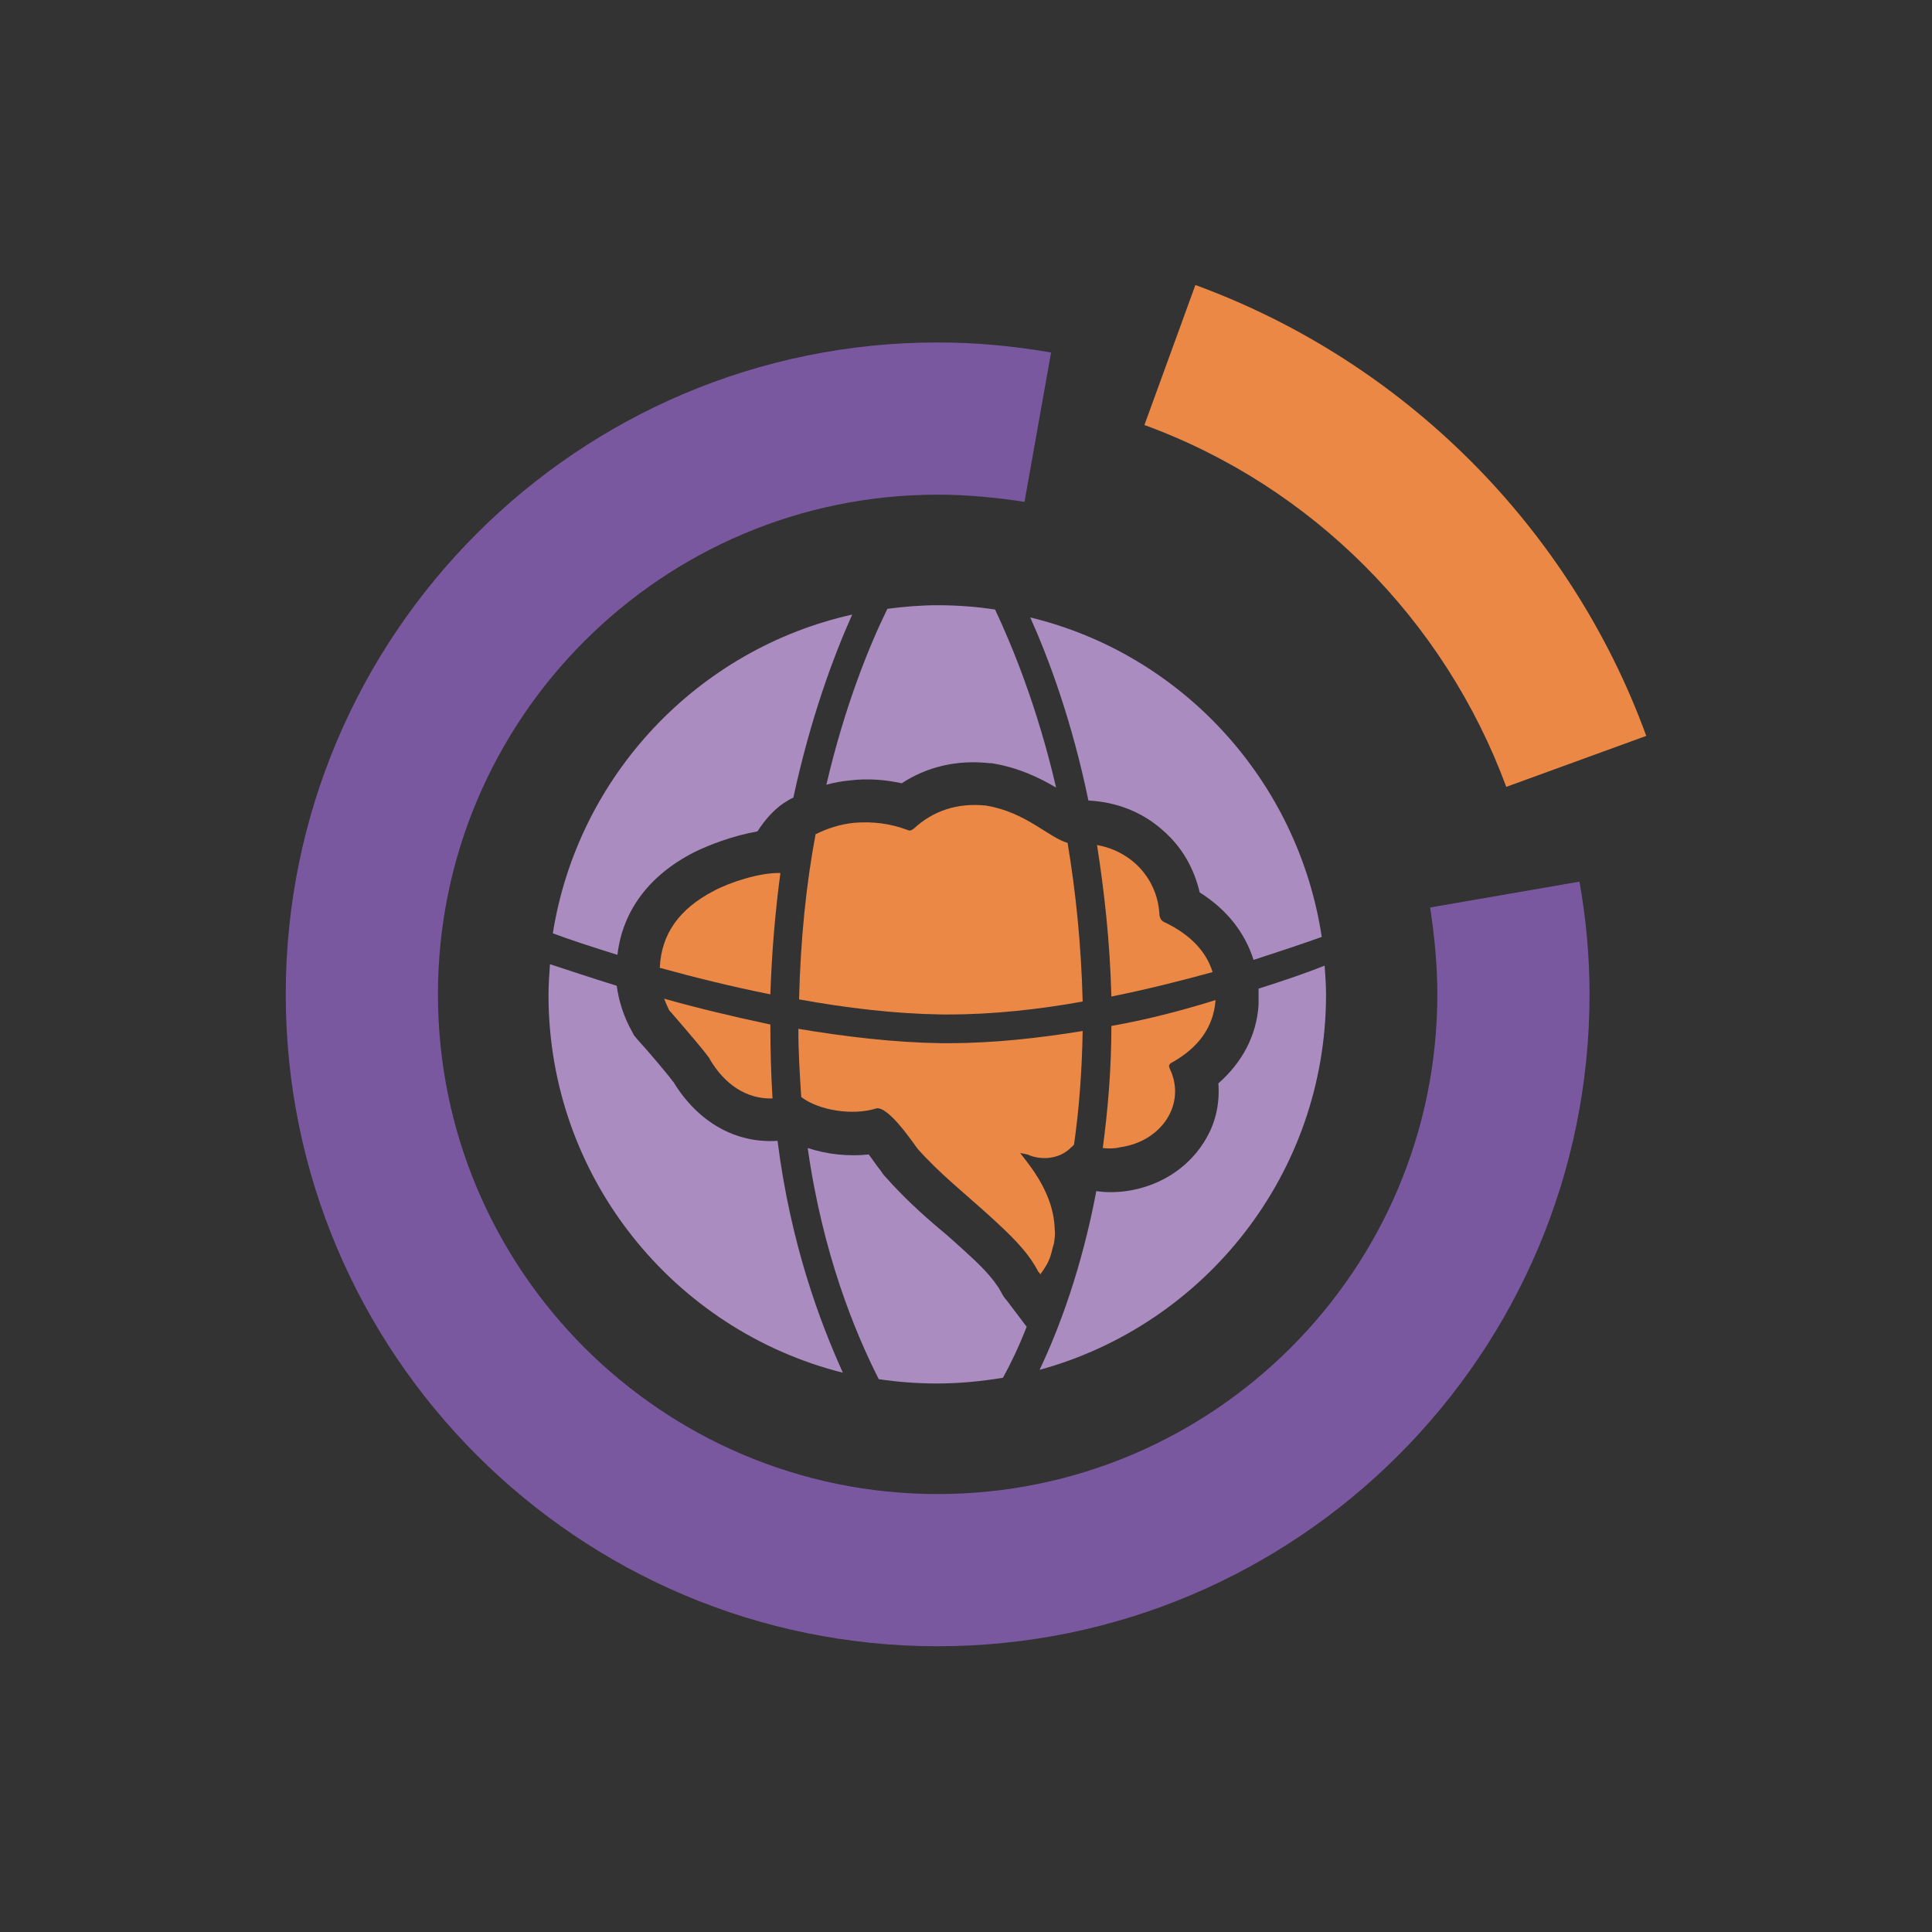 <?xml version="1.0" encoding="utf-8"?>
<!-- Generator: Adobe Illustrator 19.0.1, SVG Export Plug-In . SVG Version: 6.00 Build 0)  -->
<svg version="1.1" id="Capa_1" xmlns="http://www.w3.org/2000/svg" xmlns:xlink="http://www.w3.org/1999/xlink" x="0px" y="0px"
	 viewBox="0 0 269.1 269.1" style="enable-background:new 0 0 269.1 269.1;" xml:space="preserve">
<rect x="0" y="0" width="269.1" height="269.1" fill="#333333" stroke="none"/>
<style type="text/css">
	.st0{fill:#EB8845;stroke:#FFFFFF;stroke-width:6;stroke-miterlimit:10;}
	.st1{fill:#EB8845;}
	.st2{fill:#7958A0;}
	.st3{fill:#AA8CC0;}
</style>
<g>
	<path class="st0" d="M130.1,197.6"/>
	<path class="st0" d="M130.1,81.9"/>
	<g>
		<path class="st1" d="M166.5,39.7l-7.1,19.5c23.3,8.5,41.8,27.1,50.4,50.4l19.5-7.1C218.7,73.4,195.5,50.3,166.5,39.7z"/>
	</g>
	<g>
		<g>
			<path class="st2" d="M200.2,138.5c0,38.4-31.2,69.6-69.6,69.6s-69.6-31.2-69.6-69.6s31.2-69.6,69.6-69.6c4.1,0,8.2,0.4,12.1,1
				l3.7-20.8c-5.2-0.9-10.4-1.4-15.8-1.4c-50.1,0-90.8,40.7-90.8,90.8s40.7,90.8,90.8,90.8s90.8-40.7,90.8-90.8
				c0-5.4-0.5-10.6-1.4-15.7l-20.8,3.6C199.8,130.4,200.2,134.4,200.2,138.5z"/>
		</g>
	</g>
	<g>
		<g>
			<path class="st3" d="M115.1,109.3c1.1-0.3,2.2-0.5,3.3-0.6c2.5-0.3,4.9-0.1,7.2,0.4c3.5-2.3,7.7-3.3,12.2-2.8l0.3,0
				c3.8,0.6,6.8,2.1,9,3.4c-2.6-11.2-6.1-19.7-8.5-24.8c-2.6-0.4-5.3-0.6-8-0.6c-2.4,0-4.7,0.2-7,0.5
				C121.1,89.9,117.7,98.2,115.1,109.3z"/>
			<path class="st3" d="M86,133c0.7-6.1,4.4-11.1,10.7-14.3c2-1,5.4-2.3,8.8-2.9c1.1-1.7,2.3-3,3.6-3.9c0.5-0.3,0.9-0.6,1.4-0.8
				c2.4-11.1,5.6-19.7,8.2-25.5c-21.5,4.8-38.2,22.4-41.7,44.4C79.4,130.9,82.5,131.9,86,133z"/>
			<path class="st3" d="M151.6,111.5c3.9,0.2,7.5,1.6,10.3,4.1c2.7,2.3,4.4,5.3,5.2,8.7c3.8,2.4,6.3,5.6,7.5,9.4
				c3.7-1.2,7-2.3,9.5-3.2c-3.3-21.8-19.5-39.4-40.6-44.5C146.1,91.8,149.3,100.4,151.6,111.5z"/>
			<path class="st3" d="M143,184.8l-2.8-3.7c-0.2-0.2-0.5-0.6-0.8-1.2c-1.1-2-3.1-3.9-5.2-5.8c-1.1-1-2.2-2-3.3-2.9
				c-2.6-2.2-5.1-4.5-7.5-7.2c-0.1-0.1-0.4-0.4-0.7-0.9c-0.8-1-1.3-1.8-1.7-2.3c-2.8,0.3-5.8,0-8.5-0.9c2.1,14.8,6.6,25.7,9.9,32.2
				c2.7,0.4,5.4,0.6,8.1,0.6c3.1,0,6.2-0.3,9.2-0.8C140.8,189.9,141.9,187.6,143,184.8z"/>
			<path class="st3" d="M175.3,137.7c0,0.8,0,1.5,0,2.3c-0.3,4.3-2.3,8-5.6,10.9c0.2,2.6-0.3,5.2-1.6,7.5c-2.2,4-6.3,6.8-11.2,7.5
				c-1.5,0.2-2.9,0.2-4.2,0c-2,10.6-5.1,19-7.9,24.9c23-6.3,39.9-27.3,39.9-52.3c0-1.3-0.1-2.6-0.2-4
				C182,135.5,178.8,136.6,175.3,137.7z"/>
			<path class="st3" d="M108.3,158.9c-5.8,0.4-11.1-2.6-14.5-8.2l-0.1-0.1c-0.8-1.1-3.7-4.5-4.9-5.8l-0.5-0.6l-0.2-0.4
				c-1.2-2.1-1.9-4.3-2.2-6.5c-3.6-1.1-6.8-2.2-9.3-3c-0.1,1.4-0.2,2.9-0.2,4.3c0,25.4,17.5,46.7,41,52.6
				C114.1,183.9,110.1,173.1,108.3,158.9z"/>
		</g>
		<g>
			<path class="st1" d="M154.8,142.9c0,6.1-0.5,11.8-1.2,17c0.8,0.1,1.6,0.1,2.4-0.1c5.8-0.8,9.2-6,7-10.8c-0.3-0.6-0.2-0.8,0.4-1.1
				c3.5-2,5.6-4.8,5.9-8.5c0,0,0,0,0-0.1C164.8,140.7,159.9,142,154.8,142.9z"/>
			<path class="st1" d="M119,114.6c-2,0.2-3.8,0.8-5.4,1.6c-1.3,6.9-2.1,14.6-2.3,23c6.6,1.2,13.3,2,19.8,2.1c0.4,0,0.7,0,1.1,0
				c6.1,0,12.5-0.7,18.6-1.8c-0.2-8.1-1-15.5-2.1-22.1c-2.6-0.7-5.8-4.3-11.4-5.2c-3.9-0.4-7.3,0.7-10,3.2c-0.3,0.2-0.5,0.4-0.9,0.2
				C124,114.7,121.6,114.4,119,114.6z"/>
			<path class="st1" d="M154.8,138.8c5-1,9.7-2.2,14.1-3.4c-0.9-2.9-3.1-5.2-6.6-6.9c-0.5-0.2-0.7-0.5-0.8-1
				c-0.2-4.9-3.7-8.9-8.7-9.8C153.8,124.1,154.6,131.1,154.8,138.8z"/>
			<path class="st1" d="M107.3,138.5c0.2-6,0.7-11.7,1.4-16.9c-2.8-0.1-7.1,1.3-9.3,2.5c-4.8,2.5-7.3,6-7.5,10.7
				C96.6,136.1,101.8,137.4,107.3,138.5z"/>
			<path class="st1" d="M107.3,142.7C107.3,142.7,107.3,142.6,107.3,142.7c-5.2-1.1-10.2-2.3-14.8-3.6c0.2,0.5,0.4,1,0.7,1.6
				c1.4,1.6,5.8,6.7,5.7,6.9c2.1,3.5,5.1,5.5,8.7,5.4C107.4,149.7,107.3,146.3,107.3,142.7z"/>
			<path class="st1" d="M144.6,177.1c0.1,0.1,0.2,0.2,0.3,0.4c0.6-0.8,1.1-1.6,1.4-2.5c0.2-0.6,0.3-1.2,0.5-1.8
				c0.1-0.7,0.2-1.3,0.1-2.1c-0.1-2.8-1.2-5.4-2.8-7.8c-0.6-0.9-1.3-1.8-2-2.7c0.4,0.1,0.6,0.1,1,0.2c2,0.9,4.5,0.6,6-0.9
				c0.2-0.2,0.4-0.3,0.5-0.5c0.7-4.9,1.1-10.1,1.2-15.8c-6.1,1-12.5,1.7-18.6,1.7c-0.4,0-0.8,0-1.2,0c-6.5-0.1-13.2-0.9-19.8-2
				c0,3.3,0.2,6.4,0.4,9.5c2.5,1.9,7.2,2.6,10.4,1.6c1.7-0.5,5.4,5.1,5.8,5.6c3.1,3.5,6.8,6.4,10.3,9.6
				C140.6,171.9,143.1,174.2,144.6,177.1z"/>
		</g>
	</g>
</g>
</svg>
